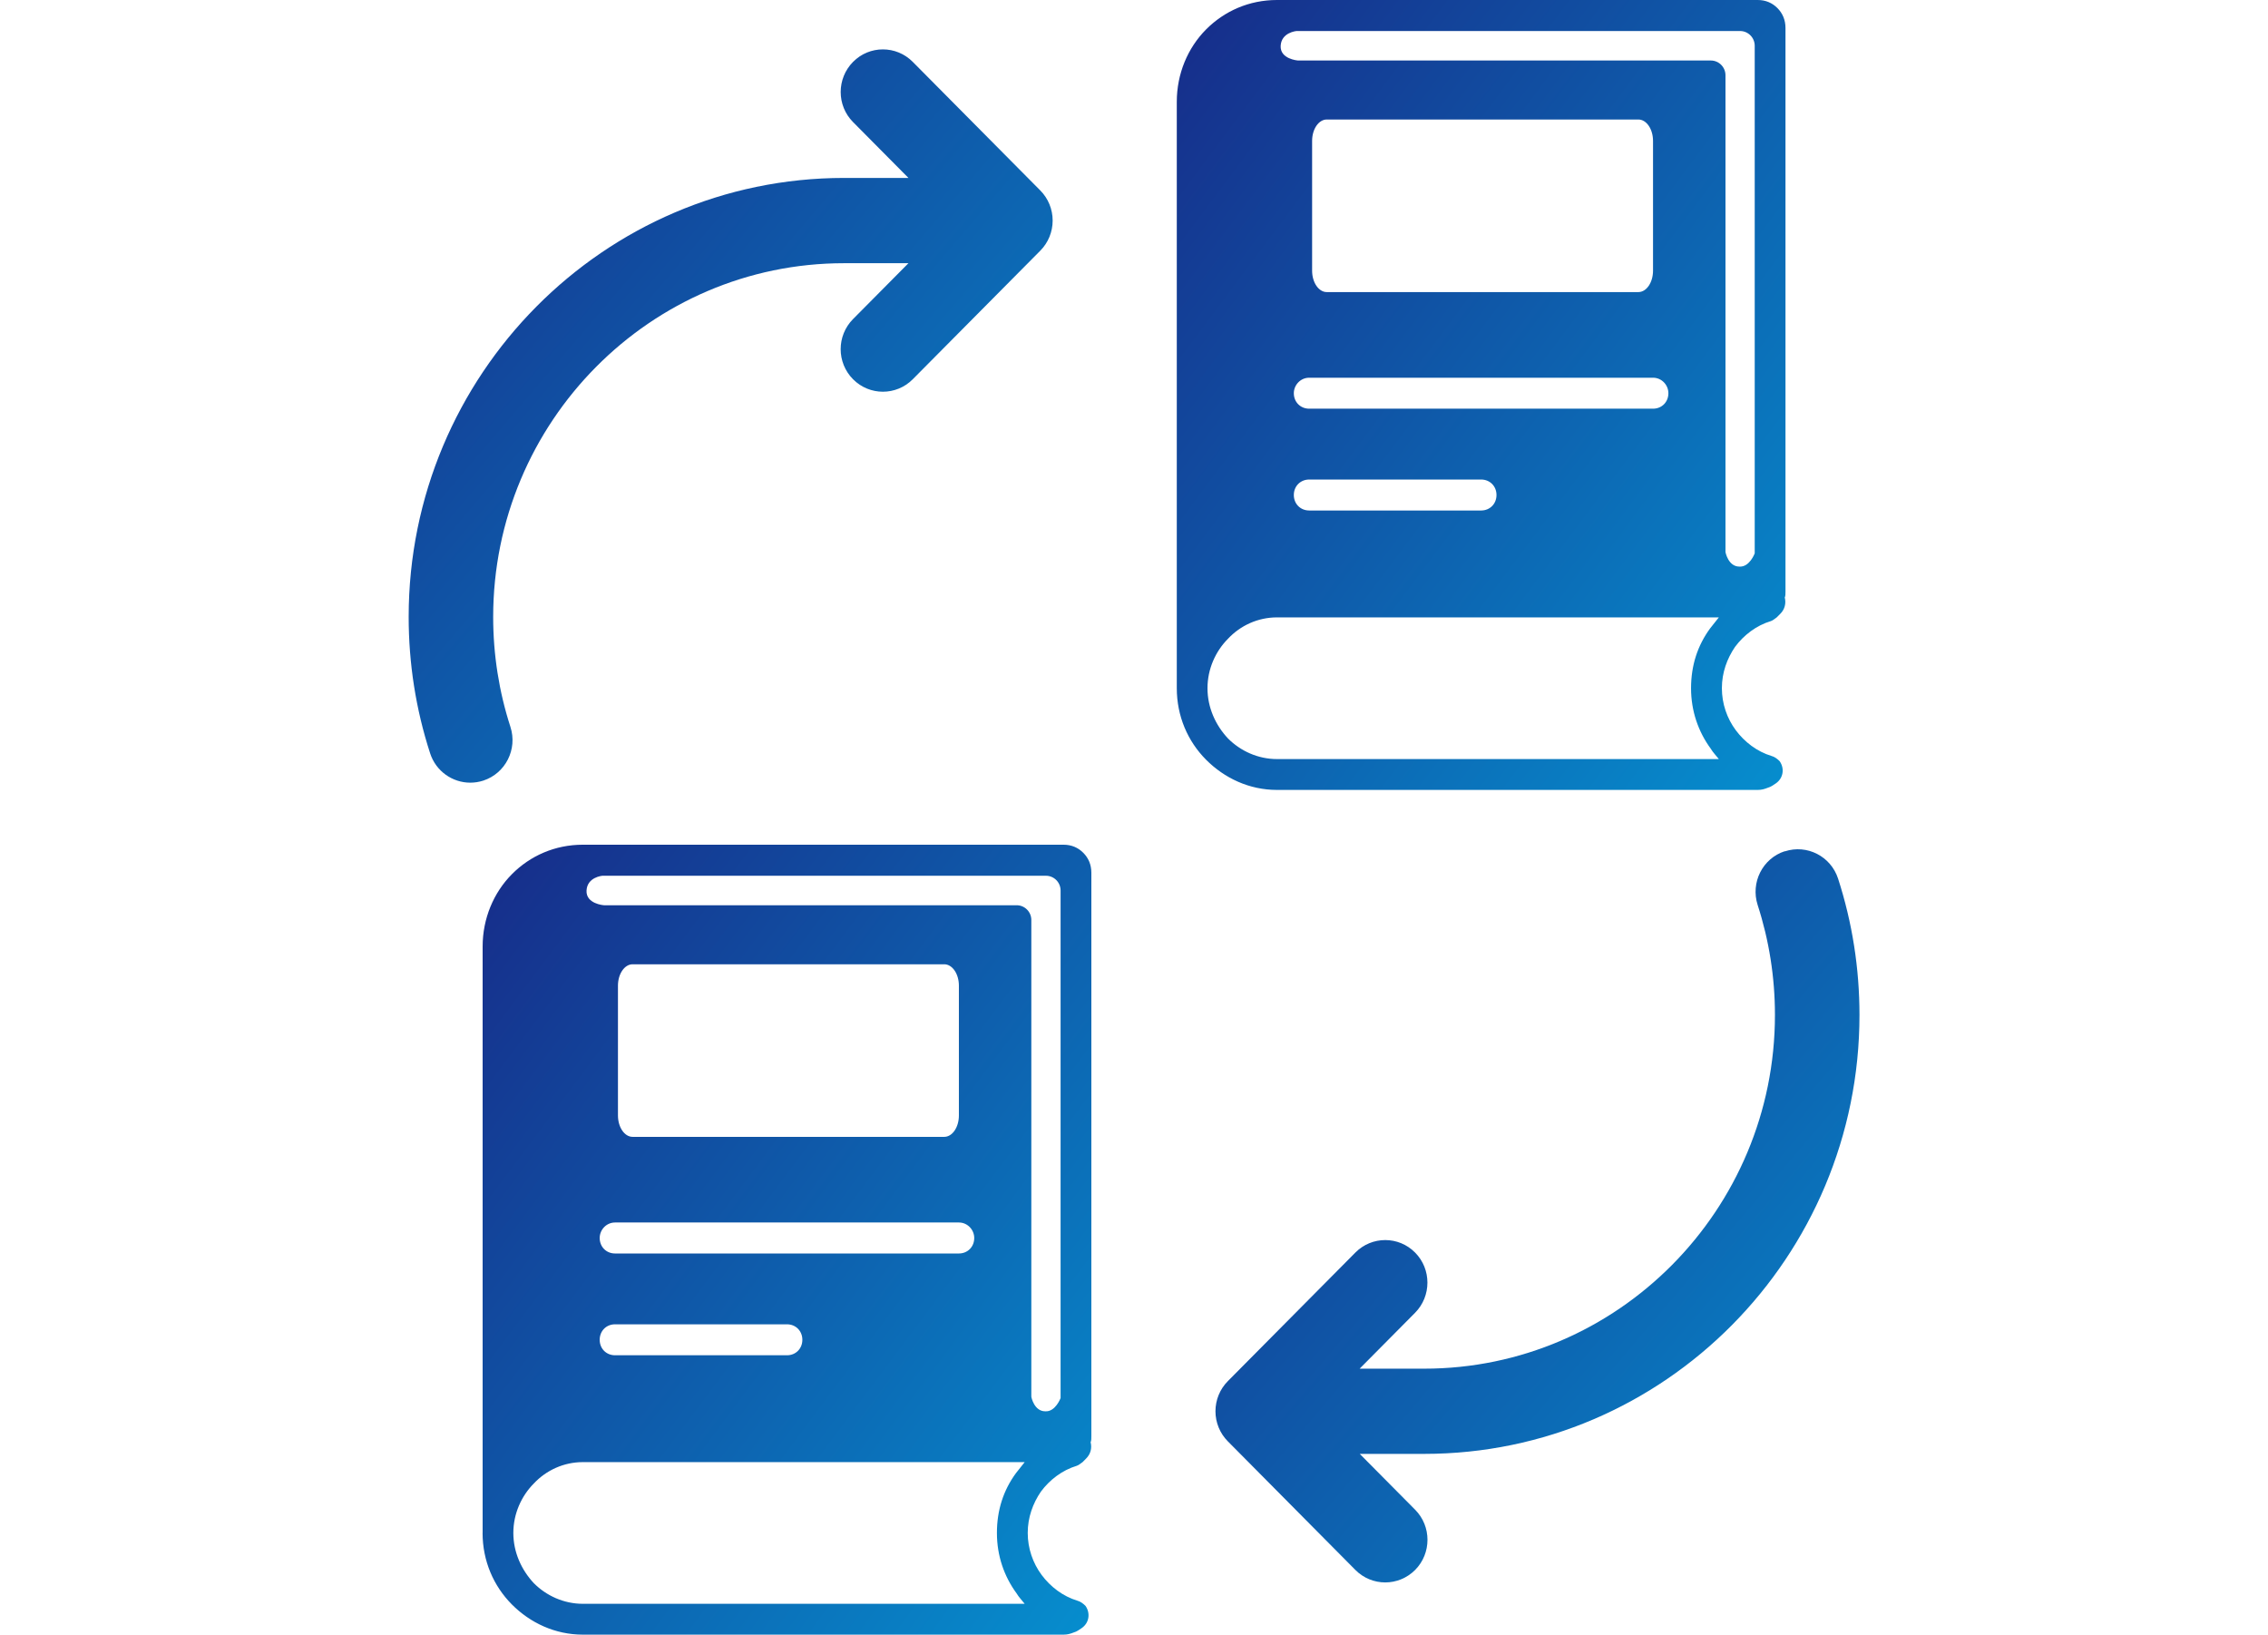 <svg width="111" height="80" viewBox="0 0 111 80" fill="none" xmlns="http://www.w3.org/2000/svg">
<g clip-path="url(#clip0_2011_1032)">
<path d="M23.016 38.3C23.228 38.3 23.445 38.267 23.657 38.198C24.743 37.84 25.336 36.664 24.981 35.57C24.421 33.841 24.137 32.031 24.137 30.191C24.137 20.646 31.84 12.88 41.308 12.88H44.461L41.75 15.613C40.942 16.428 40.942 17.747 41.75 18.559C42.152 18.965 42.683 19.169 43.211 19.169C43.739 19.169 44.27 18.965 44.672 18.559L50.914 12.267C51.302 11.876 51.519 11.347 51.519 10.793C51.519 10.24 51.302 9.711 50.914 9.32L44.672 3.028C43.864 2.213 42.555 2.213 41.75 3.028C40.945 3.842 40.942 5.162 41.75 5.974L44.461 8.707H41.308C29.559 8.71 20.001 18.346 20.001 30.188C20.001 32.467 20.353 34.713 21.051 36.863C21.334 37.741 22.145 38.3 23.016 38.3Z" fill="url(#paint0_linear_2011_1032)"/>
<path d="M87.347 41.655C86.261 42.01 85.671 43.188 86.022 44.283C86.583 46.014 86.869 47.824 86.869 49.664C86.869 59.21 79.166 66.976 69.698 66.976H66.543L69.257 64.24C70.062 63.425 70.062 62.105 69.257 61.294C68.452 60.479 67.142 60.479 66.334 61.294L60.093 67.586C59.705 67.977 59.487 68.506 59.487 69.059C59.487 69.612 59.705 70.142 60.093 70.532L66.334 76.825C66.737 77.231 67.265 77.436 67.796 77.436C68.326 77.436 68.854 77.231 69.26 76.825C70.065 76.01 70.065 74.691 69.26 73.879L66.549 71.146H69.704C81.451 71.146 91.006 61.51 91.006 49.667C91.006 47.389 90.654 45.143 89.959 42.996C89.604 41.902 88.438 41.306 87.353 41.661L87.347 41.655Z" fill="url(#paint1_linear_2011_1032)"/>
<path fill-rule="evenodd" clip-rule="evenodd" d="M23.621 75.018V46.318C23.621 44.947 24.158 43.681 25.053 42.779C25.947 41.877 27.164 41.336 28.527 41.336H52.053C52.447 41.336 52.769 41.481 53.019 41.733C53.27 41.986 53.413 42.31 53.413 42.707V70.286C53.413 70.394 53.413 70.502 53.377 70.575C53.449 70.863 53.377 71.152 53.162 71.368L52.983 71.549C52.876 71.621 52.804 71.693 52.697 71.729C51.981 71.946 51.373 72.415 50.944 72.992C50.55 73.569 50.299 74.255 50.299 75.012C50.299 75.77 50.55 76.491 50.979 77.069C51.409 77.646 52.017 78.115 52.733 78.331C52.876 78.367 53.019 78.476 53.127 78.584C53.377 78.945 53.305 79.414 52.948 79.666C52.84 79.738 52.697 79.847 52.554 79.883C52.375 79.955 52.232 79.991 52.053 79.991H28.524C27.164 79.991 25.947 79.414 25.05 78.512C24.155 77.61 23.618 76.383 23.618 75.009L23.621 75.018ZM30.101 66.32C29.672 66.32 29.35 65.996 29.35 65.563C29.35 65.13 29.672 64.805 30.101 64.805H38.517C38.946 64.805 39.269 65.13 39.269 65.563C39.269 65.996 38.946 66.32 38.517 66.32H30.101ZM30.101 61.339C29.672 61.339 29.35 61.014 29.35 60.581C29.35 60.184 29.672 59.823 30.101 59.823H46.93C47.359 59.823 47.681 60.184 47.681 60.581C47.681 61.014 47.359 61.339 46.93 61.339H30.101ZM30.96 47.187H46.214C46.608 47.187 46.93 47.656 46.93 48.233V54.586C46.93 55.163 46.608 55.632 46.214 55.632H30.96C30.567 55.632 30.244 55.163 30.244 54.586V48.233C30.244 47.656 30.567 47.187 30.96 47.187ZM50.475 68.341V45.019C50.475 44.623 50.153 44.298 49.76 44.298H29.565C29.529 44.298 28.67 44.226 28.706 43.576C28.741 42.927 29.457 42.855 29.493 42.855H51.191C51.585 42.855 51.907 43.179 51.907 43.576V68.413C51.907 68.413 51.656 69.098 51.155 69.062C50.618 69.062 50.475 68.377 50.475 68.341ZM25.124 75.018C25.124 75.956 25.518 76.822 26.126 77.472C26.735 78.085 27.593 78.482 28.524 78.482H50.15C50.007 78.301 49.864 78.157 49.757 77.977C49.148 77.147 48.791 76.137 48.791 75.015C48.791 73.894 49.112 72.923 49.721 72.09C49.864 71.909 50.007 71.729 50.15 71.549H28.524C27.593 71.549 26.735 71.946 26.126 72.595C25.518 73.208 25.124 74.074 25.124 75.012V75.018Z" fill="url(#paint2_linear_2011_1032)"/>
<path fill-rule="evenodd" clip-rule="evenodd" d="M57.594 33.682V4.982C57.594 3.611 58.13 2.345 59.025 1.443C59.92 0.541 61.136 0 62.499 0H86.025C86.419 0 86.741 0.144 86.992 0.397C87.242 0.649 87.385 0.974 87.385 1.371V28.95C87.385 29.058 87.385 29.166 87.35 29.238C87.421 29.527 87.35 29.816 87.135 30.032L86.956 30.212C86.849 30.285 86.777 30.357 86.67 30.393C85.954 30.609 85.346 31.078 84.916 31.655C84.522 32.233 84.272 32.918 84.272 33.676C84.272 34.434 84.522 35.155 84.952 35.732C85.381 36.309 85.99 36.779 86.706 36.995C86.849 37.031 86.992 37.139 87.099 37.248C87.35 37.608 87.278 38.077 86.92 38.33C86.813 38.402 86.67 38.51 86.526 38.546C86.348 38.618 86.204 38.655 86.025 38.655H62.499C61.139 38.655 59.923 38.077 59.025 37.175C58.13 36.273 57.594 35.047 57.594 33.673V33.682ZM64.074 24.981C63.645 24.981 63.322 24.656 63.322 24.223C63.322 23.791 63.645 23.466 64.074 23.466H72.49C72.919 23.466 73.241 23.791 73.241 24.223C73.241 24.656 72.919 24.981 72.49 24.981H64.074ZM64.074 19.999C63.645 19.999 63.322 19.674 63.322 19.242C63.322 18.845 63.645 18.484 64.074 18.484H80.902C81.332 18.484 81.654 18.845 81.654 19.242C81.654 19.674 81.332 19.999 80.902 19.999H64.074ZM64.933 5.848H80.186C80.58 5.848 80.902 6.317 80.902 6.894V13.247C80.902 13.824 80.58 14.293 80.186 14.293H64.933C64.539 14.293 64.217 13.824 64.217 13.247V6.894C64.217 6.317 64.539 5.848 64.933 5.848ZM84.448 27.001V3.683C84.448 3.286 84.126 2.961 83.732 2.961H63.537C63.501 2.961 62.642 2.889 62.678 2.24C62.714 1.59 63.43 1.518 63.466 1.518H85.164C85.557 1.518 85.879 1.843 85.879 2.24V27.077C85.879 27.077 85.629 27.762 85.128 27.726C84.591 27.726 84.448 27.041 84.448 27.004V27.001ZM59.097 33.682C59.097 34.62 59.49 35.486 60.099 36.135C60.707 36.748 61.566 37.145 62.496 37.145H84.123C83.98 36.965 83.837 36.821 83.729 36.64C83.121 35.81 82.763 34.8 82.763 33.679C82.763 32.557 83.085 31.586 83.694 30.753C83.837 30.573 83.98 30.393 84.123 30.212H62.496C61.566 30.212 60.707 30.609 60.099 31.259C59.49 31.872 59.097 32.738 59.097 33.676V33.682Z" fill="url(#paint3_linear_2011_1032)"/>
</g>
<defs>
<linearGradient id="paint0_linear_2011_1032" x1="16.833" y1="5.183" x2="53.359" y2="36.317" gradientUnits="userSpaceOnUse">
<stop stop-color="#172A88"/>
<stop offset="1" stop-color="#068ECE"/>
</linearGradient>
<linearGradient id="paint1_linear_2011_1032" x1="56.32" y1="44.325" x2="92.84" y2="75.46" gradientUnits="userSpaceOnUse">
<stop stop-color="#172A88"/>
<stop offset="1" stop-color="#068ECE"/>
</linearGradient>
<linearGradient id="paint2_linear_2011_1032" x1="20.624" y1="44.316" x2="58.851" y2="72.91" gradientUnits="userSpaceOnUse">
<stop stop-color="#172A88"/>
<stop offset="1" stop-color="#068ECE"/>
</linearGradient>
<linearGradient id="paint3_linear_2011_1032" x1="54.6" y1="2.98" x2="92.826" y2="31.57" gradientUnits="userSpaceOnUse">
<stop stop-color="#172A88"/>
<stop offset="1" stop-color="#068ECE"/>
</linearGradient>
<clipPath id="clip0_2011_1032">
<rect width="71" height="80" fill="white" transform="translate(20)"/>
</clipPath>
</defs>
</svg>
